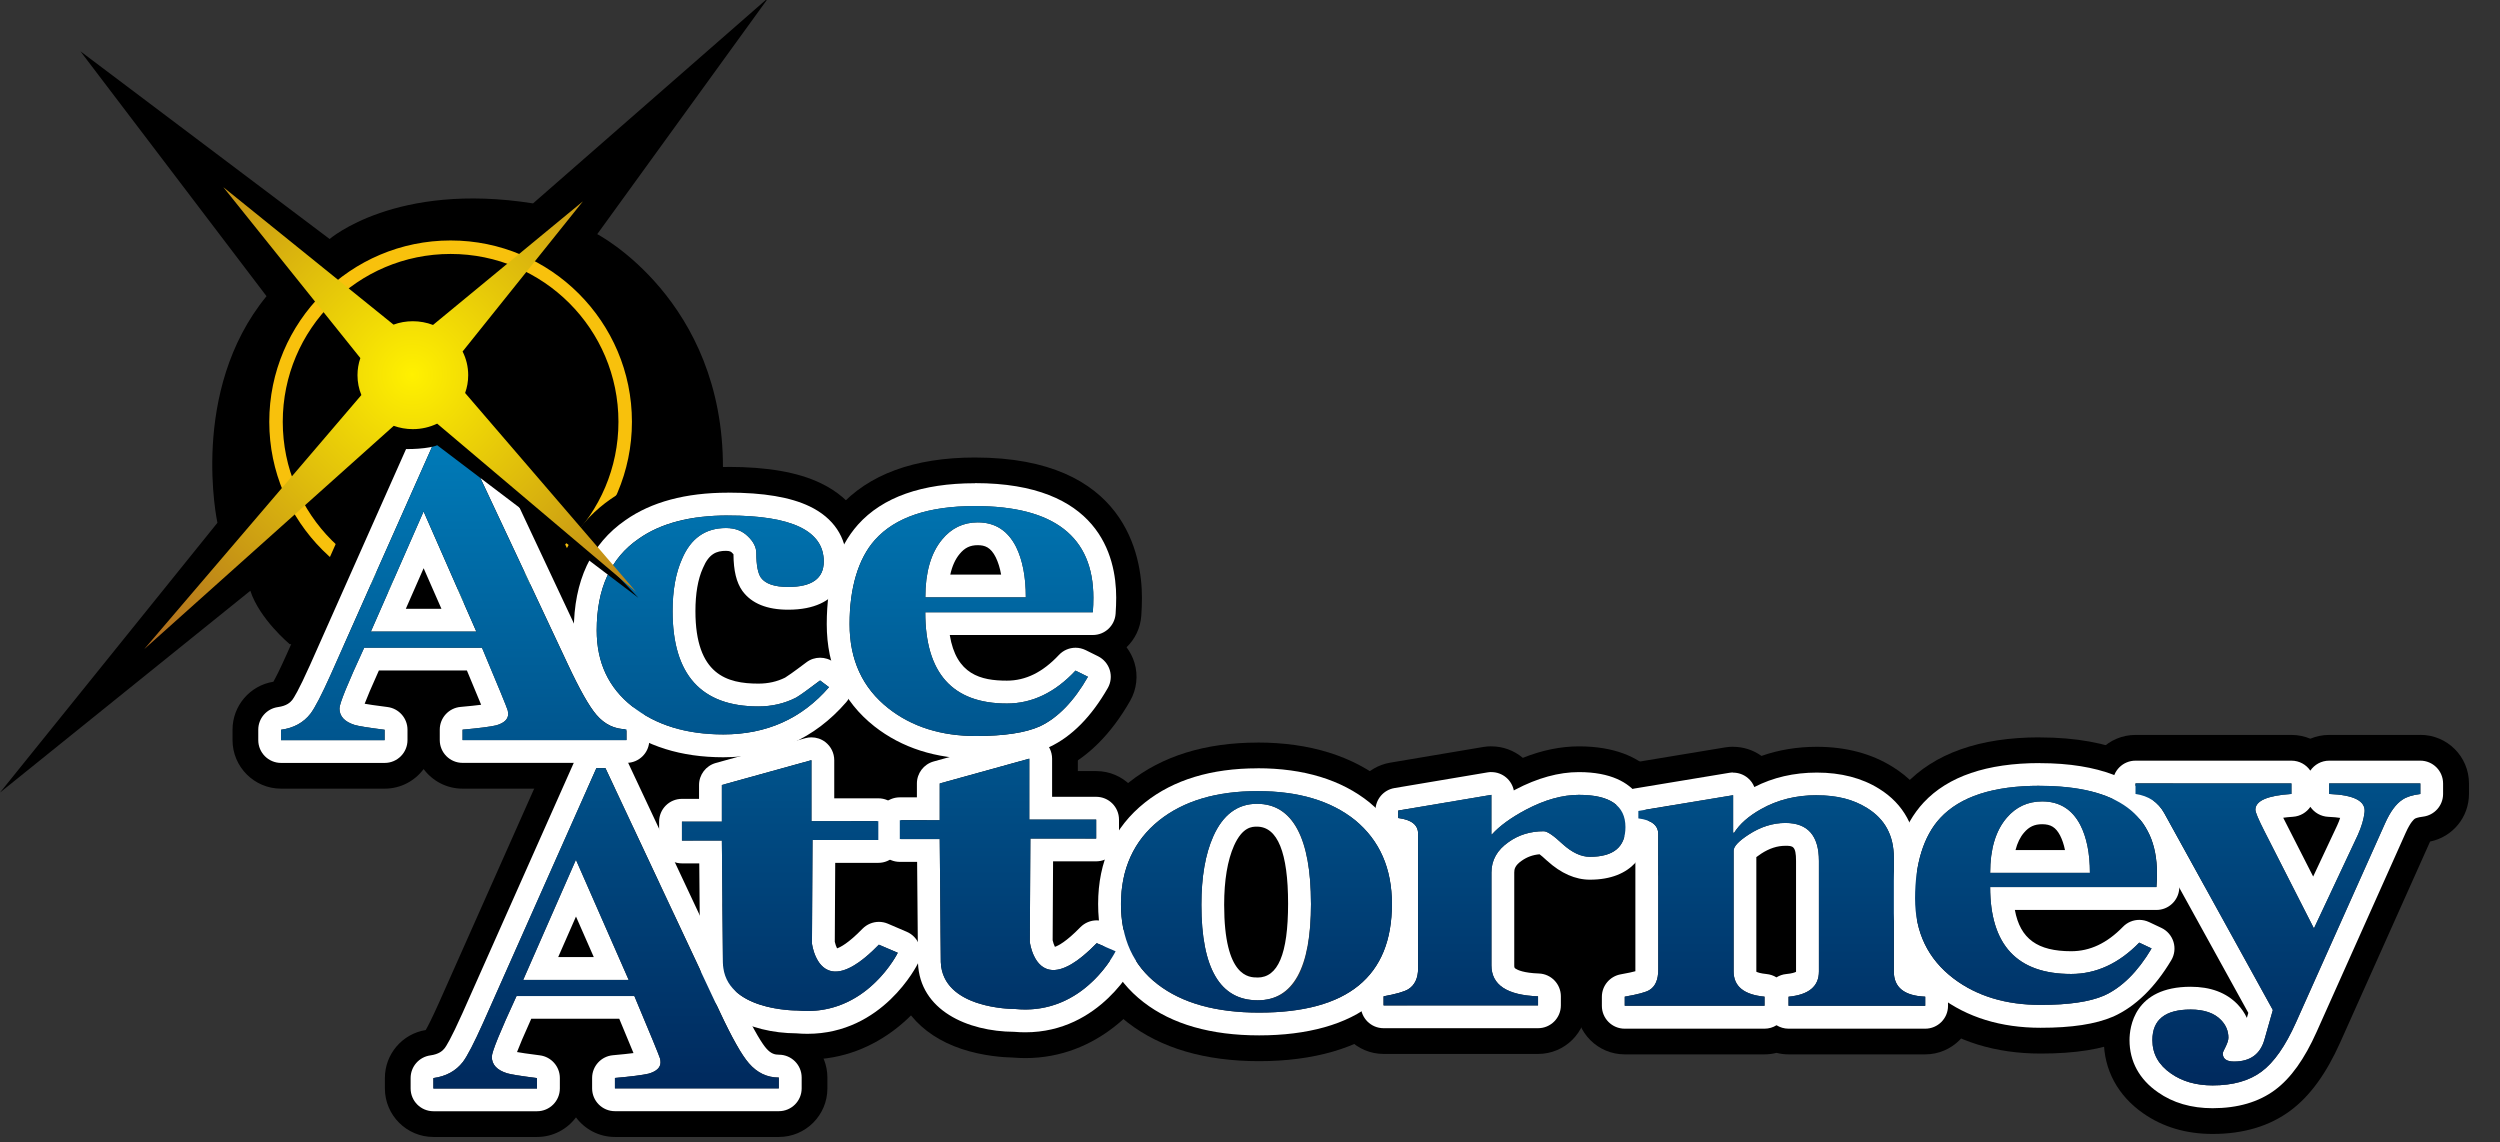 <?xml version="1.0" encoding="UTF-8"?>
<svg xmlns="http://www.w3.org/2000/svg" xmlns:xlink="http://www.w3.org/1999/xlink" viewBox="0 0 463.38 211.75">
  <rect x="0" y="0" width="463.38" height="211.75" fill="#333333" stroke="none"/>
  <defs>
    <style>
      .cls-1 {
        fill: url(#linear-gradient);
      }

      .cls-1, .cls-2, .cls-3, .cls-4, .cls-5, .cls-6 {
        stroke-width: 0px;
      }

      .cls-2 {
        fill: #000;
      }

      .cls-7 {
        clip-path: url(#clippath-2);
      }

      .cls-8 {
        clip-path: url(#clippath-6);
      }

      .cls-3 {
        fill: none;
      }

      .cls-9 {
        clip-path: url(#clippath-7);
      }

      .cls-10 {
        clip-path: url(#clippath-1);
      }

      .cls-11 {
        clip-path: url(#clippath-4);
      }

      .cls-12 {
        clip-path: url(#clippath-9);
      }

      .cls-13 {
        clip-path: url(#clippath);
      }

      .cls-4 {
        fill: url(#radial-gradient);
      }

      .cls-14 {
        clip-path: url(#clippath-3);
      }

      .cls-5 {
        fill: #f8c10c;
      }

      .cls-15 {
        clip-path: url(#clippath-8);
      }

      .cls-6 {
        fill: #fff;
      }

      .cls-16 {
        clip-path: url(#clippath-5);
      }

      .cls-17 {
        clip-path: url(#clippath-10);
      }
    </style>
    <clipPath id="clippath">
      <path class="cls-3" d="M116.12,137.18h-30.38v-1.93c3.05-.27,5.14-.54,6.25-.8,1.47-.43,2.2-1.13,2.2-2.09,0-.21-.03-.46-.09-.72-.18-.59-1.76-4.45-4.76-11.58h-21.84c-3.05,6.6-4.58,10.35-4.58,11.26,0,1.45.94,2.47,2.82,3.06.7.21,2.55.51,5.55.89v1.93h-19.2v-1.93c2.35-.32,4.17-1.32,5.46-2.98.82-1.07,2.08-3.51,3.79-7.32l20.96-47.14h1.67l21.22,45.21c2.23,4.77,4.02,7.94,5.37,9.49,1.53,1.77,3.38,2.65,5.55,2.65v2.01ZM88.3,117.07l-9.78-22.28-9.78,22.28h19.55Z"/>
    </clipPath>
    <linearGradient id="linear-gradient" x1="251.45" y1="73.57" x2="251.45" y2="212.81" gradientUnits="userSpaceOnUse">
      <stop offset="0" stop-color="#0080be"/>
      <stop offset="1" stop-color="#025"/>
    </linearGradient>
    <clipPath id="clippath-1">
      <path class="cls-3" d="M153.65,127.38c-5.04,5.83-11.57,8.75-19.59,8.75-6.85,0-12.48-1.73-16.87-5.19-4.4-3.46-6.59-8.16-6.59-14.09,0-7.74,2.58-13.4,7.76-16.96,4.07-2.89,9.6-4.34,16.58-4.34,11.83,0,17.75,2.84,17.75,8.52,0,3.15-2.2,4.72-6.59,4.72-2.52,0-4.2-.57-5.04-1.7-.58-.83-.87-2.35-.87-4.57,0-1.08-.52-2.12-1.55-3.1-1.03-1.03-2.39-1.55-4.07-1.55-3.82,0-6.53,1.91-8.15,5.73-1.16,2.58-1.75,5.81-1.75,9.68,0,11.77,5.3,17.66,15.9,17.66,2.52,0,4.85-.54,6.98-1.63.71-.41,2.2-1.47,4.46-3.18l1.65,1.24Z"/>
    </clipPath>
    <clipPath id="clippath-2">
      <path class="cls-3" d="M202.56,113.48h-31.06c0,11.28,5.04,16.92,15.13,16.92,4.67,0,8.92-2.03,12.72-6.1l2.3,1.14c-2.6,4.55-5.58,7.62-8.92,9.19-2.67,1.19-6.61,1.79-11.82,1.79-6.48,0-11.89-1.71-16.23-5.12-4.81-3.79-7.21-9-7.21-15.62s1.57-12.09,4.71-15.62c3.74-4.17,9.92-6.26,18.54-6.26,14.63,0,21.94,5.67,21.94,17,0,.87-.03,1.76-.1,2.68ZM190.14,110.72c0-3.79-.6-6.91-1.8-9.35-1.54-3.04-3.91-4.55-7.11-4.55-2.67,0-4.88,1.06-6.61,3.17-2.07,2.49-3.11,6.07-3.11,10.74h18.64Z"/>
    </clipPath>
    <clipPath id="clippath-3">
      <path class="cls-3" d="M144.36,201.74h-30.38v-1.93c3.05-.27,5.14-.54,6.25-.8,1.47-.43,2.2-1.13,2.2-2.09,0-.21-.03-.46-.09-.72-.18-.59-1.76-4.45-4.76-11.58h-21.84c-3.05,6.6-4.58,10.35-4.58,11.26,0,1.45.94,2.47,2.82,3.06.7.21,2.55.51,5.55.89v1.93h-19.2v-1.93c2.35-.32,4.17-1.32,5.46-2.98.82-1.07,2.08-3.51,3.79-7.32l20.96-47.14h1.67l21.22,45.21c2.23,4.77,4.02,7.94,5.37,9.49,1.53,1.77,3.38,2.65,5.55,2.65v2.01ZM116.53,181.63l-9.78-22.28-9.78,22.28h19.55Z"/>
    </clipPath>
    <clipPath id="clippath-4">
      <path class="cls-3" d="M133.8,145.5l16.6-4.6v11.3h12.4v3.5h-12.2l-.1,19.2s1.41,11.52,12.4.2l3.5,1.5s-5.84,11.96-18.6,10.7c0,0-13.47.14-13.8-8.7l-.2-22.8h-7.4v-3.5h7.4v-6.8Z"/>
    </clipPath>
    <clipPath id="clippath-5">
      <path class="cls-3" d="M174.18,145.22l16.6-4.6v11.3h12.4v3.5h-12.2l-.1,19.2s1.41,11.52,12.4.2l3.5,1.5s-5.84,11.96-18.6,10.7c0,0-13.47.14-13.8-8.7l-.2-22.8h-7.4v-3.5h7.4v-6.8Z"/>
    </clipPath>
    <clipPath id="clippath-6">
      <path class="cls-3" d="M258,167.55c0,13.42-8.21,20.13-24.61,20.13-8,0-14.28-1.75-18.81-5.25-4.54-3.5-6.8-8.46-6.8-14.88s2.37-11.75,7.1-15.51c4.54-3.6,10.61-5.41,18.21-5.41s13.64,1.8,18.11,5.41c4.54,3.76,6.8,8.93,6.8,15.51ZM242.99,167.48c0-12.32-3.34-18.49-10.01-18.49-3.6,0-6.3,2.01-8.1,6.03-1.47,3.29-2.2,7.52-2.2,12.69,0,11.8,3.47,17.7,10.41,17.7s9.91-5.98,9.91-17.94Z"/>
    </clipPath>
    <clipPath id="clippath-7">
      <path class="cls-3" d="M301.28,153.3c0,3.67-2.2,5.51-6.6,5.51-1.62,0-3.3-.79-5.05-2.37-1.68-1.58-2.85-2.37-3.49-2.37-2.46,0-4.63.66-6.5,1.99-2.14,1.48-3.2,3.37-3.2,5.66v17.21c0,3.62,2.88,5.53,8.64,5.74v1.68h-28.63v-1.68c2.26-.41,3.78-.84,4.56-1.3,1.23-.76,1.84-2.07,1.84-3.9v-24.94c0-1.63-1.23-2.6-3.69-2.91v-1.38l17.27-2.91v7.34h.1c1.42-1.58,3.53-3.11,6.31-4.59,3.49-1.84,6.76-2.75,9.8-2.75,5.76,0,8.64,1.99,8.64,5.97Z"/>
    </clipPath>
    <clipPath id="clippath-8">
      <path class="cls-3" d="M356.84,186.43h-25.33v-1.68c3.75-.36,5.63-1.91,5.63-4.67v-20.5c0-4.69-2.07-7.04-6.21-7.04-2.33,0-4.59.71-6.79,2.14-1.88,1.22-2.81,2.22-2.81,2.98v22.41c0,2.75,1.91,4.31,5.73,4.67v1.68h-25.91v-1.68c2.39-.41,3.91-.82,4.56-1.22,1.1-.66,1.65-1.91,1.65-3.75v-25.17c0-1.63-1.23-2.6-3.69-2.91v-1.38l17.57-2.91v6.96h.19c1.03-1.63,2.68-3.08,4.95-4.36,3.04-1.73,6.5-2.6,10.38-2.6s6.79.79,9.32,2.37c3.3,2.04,4.95,5.1,4.95,9.18v21.11c0,2.96,1.94,4.51,5.82,4.67v1.68Z"/>
    </clipPath>
    <clipPath id="clippath-9">
      <path class="cls-3" d="M399.7,164.42h-30.82c0,10.74,5,16.11,15.01,16.11,4.64,0,8.85-1.94,12.62-5.81l2.29,1.08c-2.58,4.34-5.53,7.26-8.85,8.75-2.65,1.14-6.56,1.71-11.73,1.71-6.43,0-11.8-1.63-16.1-4.88-4.77-3.62-7.16-8.57-7.16-14.88s1.56-11.52,4.67-14.88c3.71-3.98,9.84-5.97,18.39-5.97,14.51,0,21.77,5.4,21.77,16.19,0,.83-.03,1.68-.1,2.56ZM387.37,161.79c0-3.62-.6-6.59-1.79-8.91-1.52-2.89-3.88-4.34-7.06-4.34-2.65,0-4.84,1.01-6.56,3.02-2.05,2.38-3.08,5.79-3.08,10.23h18.49Z"/>
    </clipPath>
    <clipPath id="clippath-10">
      <path class="cls-3" d="M448.62,147.17c-1.46.18-2.58.53-3.34,1.06-1.18.77-2.26,2.24-3.23,4.42l-16.49,36.86c-1.95,4.36-4.07,7.4-6.37,9.11-2.29,1.71-5.32,2.56-9.08,2.56-3.06,0-5.63-.74-7.72-2.21-2.3-1.59-3.44-3.65-3.44-6.19,0-3.77,2.36-5.66,7.1-5.66,2.5,0,4.38.65,5.63,1.95.9.94,1.36,2.03,1.36,3.27,0,.41-.17.97-.52,1.68-.35.65-.52,1.06-.52,1.24,0,1,.69,1.5,2.09,1.5,2.99,0,4.87-1.36,5.63-4.07l1.56-5.48-20.14-36.51c-1.11-2-2.89-3.18-5.32-3.54v-1.95h28.9v1.95c-4.45.29-6.68,1.27-6.68,2.92,0,.47.56,1.8,1.67,3.98l9.18,18.03,8.14-17.33c.69-1.53,1.11-2.95,1.25-4.24.21-2.06-1.98-3.18-6.57-3.36v-1.95h16.9v1.95Z"/>
    </clipPath>
    <radialGradient id="radial-gradient" cx="76.41" cy="69.44" fx="76.41" fy="69.44" r="71.66" gradientUnits="userSpaceOnUse">
      <stop offset="0" stop-color="#fff100"/>
      <stop offset="1" stop-color="#ab671f"/>
    </radialGradient>
  </defs>
  <g id="Layer_2" data-name="Layer 2">
    <path class="cls-2" d="M144.7,113.26c-1.48,0-2.62.53-3.42,1.35-.41-.1-.85-.16-1.32-.16-.03,0-.06,0-.09,0-.5-1.94-2.05-3.56-4.65-3.56-6.43,0-6.45,10,0,10,.03,0,.06,0,.09,0,.5,1.94,2.05,3.56,4.65,3.56,1.48,0,2.62-.53,3.42-1.35.41.1.85.16,1.32.16,6.43,0,6.45-10,0-10Z"/>
    <path class="cls-2" d="M161.59,136.37c-6.43,0-6.45,10,0,10s6.45-10,0-10Z"/>
    <path class="cls-2" d="M163.07,160.67c-6.43,0-6.45,10,0,10s6.45-10,0-10Z"/>
    <path class="cls-2" d="M106.72,189.22c-6.43,0-6.45,10,0,10s6.45-10,0-10Z"/>
    <path class="cls-2" d="M228.54,161.16v12.44c0,6.43,10,6.45,10,0v-12.44c0-6.43-10-6.45-10,0Z"/>
    <path class="cls-2" d="M293.36,167.41c-.53-1.11-1.54-2-3.14-2.36-1.56-.35-3.21-.6-4.81-.6-1.16-.27-2.25-.09-3.22.41-1.66.46-3.18,1.34-4.4,2.86-2.12,2.64-1.39,6.4,1.07,7.89.19.92.49,1.82.96,2.69,1.66,3.05,4.84,4.51,8.19,4.69,2.74.15,6.51.08,8.84-1.44,1.43-.94,2.46-2.49,2.95-4.13.19-.64.26-1.35.33-2.01.05-.37.08-.74.09-1.12-.05-.49,0-.56.13-.23,3.11-4.65-2.97-9.03-6.97-6.65Z"/>
    <path class="cls-2" d="M77.63,123.04c-6.43,0-6.45,10,0,10s6.45-10,0-10Z"/>
    <path class="cls-2" d="M122.63,138.48c-6.43,0-6.45,10,0,10s6.45-10,0-10Z"/>
  </g>
  <g id="svg1">
    <path class="cls-2" d="M49.4,54.9c-14.41,17.6-9.1,42-9.1,42L0,146.9l46.4-37.4c1.7,5.24,7.3,9.9,7.3,9.9l62.26,1.45,18.04-34.05c.11-31.24-23.3-43.4-23.3-43.4L142.48-.48l-43.68,38.18c-25.46-4.04-37.7,6.6-37.7,6.6L14.9,9.5l34.5,45.4Z"/>
    <path class="cls-5" d="M83.52,47.07c17.18,0,31.11,13.93,31.11,31.11s-13.93,31.11-31.11,31.11-31.11-13.93-31.11-31.11,13.93-31.11,31.11-31.11M83.52,44.57c-18.53,0-33.61,15.08-33.61,33.61s15.08,33.61,33.61,33.61,33.61-15.08,33.61-33.61-15.08-33.61-33.61-33.61h0Z"/>
    <g id="AceAText">
      <g>
        <path class="cls-2" d="M83.98,77.81l21.22,45.21c2.23,4.77,4.02,7.94,5.37,9.49,1.53,1.77,3.38,2.65,5.55,2.65v2.01h-30.38v-1.93c3.05-.27,5.14-.54,6.25-.8,1.47-.43,2.2-1.13,2.2-2.09,0-.21-.03-.46-.09-.72-.18-.59-1.76-4.45-4.76-11.58h-21.84c-3.05,6.6-4.58,10.35-4.58,11.26,0,1.45.94,2.47,2.82,3.06.7.21,2.55.51,5.55.89v1.93h-19.2v-1.93c2.35-.32,4.17-1.32,5.46-2.98.82-1.07,2.08-3.51,3.79-7.32l20.96-47.14h1.67M68.74,117.07h19.55l-9.78-22.28-9.78,22.28M83.98,68.81h-1.67c-3.56,0-6.78,2.09-8.22,5.34l-20.96,47.14c-1.31,2.93-2.07,4.39-2.46,5.07-4.35.7-7.57,4.46-7.57,8.89v1.93c0,4.97,4.03,9,9,9h19.2c2.96,0,5.58-1.43,7.22-3.63,1.64,2.2,4.26,3.63,7.22,3.63h30.38c4.97,0,9-4.03,9-9v-2.01c0-4.65-3.52-8.47-8.05-8.95-.51-.73-1.67-2.63-3.72-7.01l-21.23-45.22c-1.48-3.16-4.66-5.18-8.15-5.18h0ZM77.82,129.05h1.4c-.25.26-.48.54-.7.83-.22-.29-.45-.57-.7-.83h0Z"/>
        <path class="cls-2" d="M134.93,95.55c11.83,0,17.75,2.84,17.75,8.52,0,3.15-2.2,4.72-6.59,4.72-2.52,0-4.2-.57-5.04-1.7-.58-.83-.87-2.35-.87-4.57,0-1.08-.52-2.12-1.55-3.1-1.03-1.03-2.39-1.55-4.07-1.55-3.82,0-6.53,1.91-8.15,5.73-1.16,2.58-1.75,5.81-1.75,9.68,0,11.77,5.3,17.66,15.9,17.66,2.52,0,4.85-.54,6.98-1.63.71-.41,2.2-1.47,4.46-3.18l1.65,1.24c-5.04,5.83-11.57,8.75-19.59,8.75-6.85,0-12.48-1.73-16.87-5.19-4.4-3.46-6.59-8.16-6.59-14.09,0-7.74,2.58-13.4,7.76-16.96,4.07-2.89,9.6-4.34,16.58-4.34M134.93,86.55c-8.83,0-16.14,2.01-21.74,5.96-5.3,3.67-11.6,10.87-11.6,24.34,0,8.69,3.47,16.01,10.03,21.17,6,4.72,13.55,7.11,22.44,7.11,10.56,0,19.69-4.1,26.4-11.87,1.63-1.89,2.41-4.37,2.14-6.84-.27-2.48-1.55-4.74-3.54-6.24l-1.65-1.24c-1.6-1.2-3.5-1.81-5.41-1.81-.23,0-.45,0-.68.03,7.11-1.85,10.35-7.49,10.35-13.1,0-6.31-3.48-11.59-9.54-14.5-4.23-2.03-9.86-3.02-17.2-3.02h0ZM140.56,121.94c-4.28,0-6.9-.42-6.9-8.66,0-.36,0-.7.02-1.03,0,0,0,.01.01.02.04.06.08.11.12.16,1.81,2.44,5.4,5.36,12.28,5.36,1.1,0,2.14-.07,3.12-.21-.92.3-1.81.76-2.62,1.37-2.09,1.58-3.04,2.23-3.4,2.48-.79.35-1.63.52-2.63.52h0Z"/>
        <path class="cls-2" d="M180.72,93.8c14.63,0,21.94,5.67,21.94,17,0,.87-.03,1.76-.1,2.68h-31.06c0,11.28,5.04,16.92,15.13,16.92,4.67,0,8.92-2.03,12.72-6.1l2.3,1.14c-2.6,4.55-5.58,7.62-8.92,9.19-2.67,1.19-6.61,1.79-11.82,1.79-6.48,0-11.89-1.71-16.23-5.12-4.81-3.79-7.21-9-7.21-15.62s1.57-12.09,4.71-15.62c3.74-4.17,9.92-6.26,18.54-6.26M171.5,110.72h18.64c0-3.79-.6-6.91-1.8-9.35-1.54-3.04-3.91-4.55-7.11-4.55-2.67,0-4.88,1.06-6.61,3.17-2.07,2.49-3.11,6.07-3.11,10.74M180.72,84.8c-11.24,0-19.74,3.11-25.24,9.26-4.65,5.22-7.01,12.49-7.01,21.62s3.68,17.19,10.64,22.68c5.96,4.69,13.29,7.06,21.81,7.06,6.55,0,11.61-.84,15.49-2.57.06-.03.11-.05.17-.08,5.03-2.37,9.37-6.7,12.89-12.86,1.23-2.15,1.52-4.72.8-7.09-.32-1.04-.82-2-1.46-2.85,1.55-1.49,2.57-3.54,2.73-5.84.08-1.14.12-2.26.12-3.33,0-7.82-3.01-26-30.94-26h0Z"/>
        <path class="cls-2" d="M112.22,142.37l21.22,45.21c2.23,4.77,4.02,7.94,5.37,9.49,1.53,1.77,3.38,2.65,5.55,2.65v2.01h-30.38v-1.93c3.05-.27,5.14-.54,6.25-.8,1.47-.43,2.2-1.13,2.2-2.09,0-.21-.03-.46-.09-.72-.18-.59-1.76-4.45-4.76-11.58h-21.84c-3.05,6.6-4.58,10.35-4.58,11.26,0,1.45.94,2.47,2.82,3.06.7.21,2.55.51,5.55.89v1.93h-19.2v-1.93c2.35-.32,4.17-1.32,5.46-2.98.82-1.07,2.08-3.51,3.79-7.32l20.96-47.14h1.67M96.98,181.63h19.55l-9.78-22.28-9.78,22.28M112.22,133.37h-1.67c-3.56,0-6.78,2.09-8.22,5.34l-20.96,47.14c-1.31,2.93-2.07,4.39-2.46,5.07-4.35.7-7.57,4.46-7.57,8.89v1.93c0,4.97,4.03,9,9,9h19.2c2.96,0,5.58-1.43,7.22-3.63,1.64,2.2,4.26,3.63,7.22,3.63h30.38c4.97,0,9-4.03,9-9v-2.01c0-4.65-3.52-8.47-8.05-8.95-.51-.73-1.67-2.63-3.72-7.01l-21.23-45.22c-1.48-3.16-4.66-5.18-8.15-5.18h0ZM106.06,193.6h1.4c-.25.26-.48.54-.7.83-.22-.29-.45-.57-.7-.83h0Z"/>
        <path class="cls-2" d="M150.4,140.9v11.3h12.4v3.5h-12.2l-.1,19.2s.63,5.18,4.37,5.18c1.83,0,4.41-1.25,8.03-4.98l3.5,1.5s-5.28,10.79-16.74,10.79c-.6,0-1.22-.03-1.86-.09,0,0-.01,0-.04,0-.8,0-13.44-.14-13.76-8.7l-.2-22.8h-7.4v-3.5h7.4v-6.8l16.6-4.6M150.4,131.9c-.8,0-1.61.11-2.4.33l-16.6,4.6c-3.2.89-5.6,3.44-6.35,6.57-4.33.65-7.65,4.39-7.65,8.9v3.5c0,4.45,3.23,8.15,7.48,8.87l.12,14.01c0,.09,0,.17,0,.26.28,7.38,4.96,13.12,12.84,15.76,4.04,1.35,7.93,1.57,9.51,1.6.77.06,1.54.1,2.3.1,13.49,0,21.95-9.96,24.83-15.84,1.08-2.21,1.21-4.78.35-7.09-.86-2.31-2.63-4.17-4.89-5.14l-3.5-1.5c-1.14-.49-2.35-.73-3.54-.73-1.15,0-2.29.22-3.36.65v-2.05h3.26c4.97,0,9-4.03,9-9v-3.5c0-4.97-4.03-9-9-9h-3.4v-2.3c0-2.81-1.31-5.46-3.55-7.16-1.58-1.2-3.5-1.84-5.45-1.84h0Z"/>
        <path class="cls-2" d="M190.78,140.62v11.3h12.4v3.5h-12.2l-.1,19.2s.63,5.18,4.37,5.18c1.83,0,4.41-1.25,8.03-4.98l3.5,1.5s-5.28,10.79-16.74,10.79c-.6,0-1.22-.03-1.86-.09,0,0-.01,0-.04,0-.8,0-13.44-.14-13.76-8.7l-.2-22.8h-7.4v-3.5h7.4v-6.8l16.6-4.6M190.78,131.62c-.8,0-1.61.11-2.4.33l-16.6,4.6c-3.2.89-5.6,3.44-6.35,6.57-4.33.65-7.65,4.39-7.65,8.9v3.5c0,4.45,3.23,8.15,7.48,8.87l.12,14.01c0,.09,0,.17,0,.26.28,7.38,4.96,13.12,12.84,15.76,4.04,1.35,7.93,1.57,9.51,1.6.77.06,1.54.1,2.3.1,13.49,0,21.95-9.96,24.83-15.84,1.08-2.21,1.21-4.78.35-7.09-.86-2.31-2.63-4.17-4.89-5.14l-3.5-1.5c-1.14-.49-2.35-.73-3.54-.73-1.15,0-2.29.22-3.36.65v-2.05h3.26c4.97,0,9-4.03,9-9v-3.5c0-4.97-4.03-9-9-9h-3.4v-2.3c0-2.81-1.31-5.46-3.55-7.16-1.58-1.2-3.5-1.84-5.45-1.84h0Z"/>
        <path class="cls-2" d="M233.08,146.64c7.6,0,13.64,1.8,18.11,5.41,4.54,3.76,6.8,8.93,6.8,15.51,0,13.42-8.21,20.13-24.61,20.13-8,0-14.28-1.75-18.81-5.25-4.54-3.5-6.8-8.46-6.8-14.88s2.37-11.75,7.1-15.51c4.54-3.6,10.61-5.41,18.21-5.41M233.08,185.41c6.6,0,9.91-5.98,9.91-17.94s-3.34-18.49-10.01-18.49c-3.6,0-6.3,2.01-8.1,6.03-1.47,3.29-2.2,7.52-2.2,12.69,0,11.8,3.47,17.7,10.41,17.7M233.08,137.64c-9.65,0-17.66,2.48-23.81,7.36-6.87,5.45-10.51,13.26-10.51,22.56s3.56,16.81,10.31,22.01c6.12,4.72,14.3,7.12,24.31,7.12s18.43-2.38,24.16-7.07c4.31-3.53,9.46-10.22,9.46-22.07,0-9.22-3.48-16.98-10.06-22.44-.03-.03-.06-.05-.09-.08-6.09-4.91-14.08-7.4-23.76-7.4h0ZM232.87,176.08c-.44-.96-1.19-3.34-1.19-8.37,0-4.58.7-7.29,1.32-8.79.45,1.35.99,3.93.99,8.56,0,5.05-.68,7.53-1.12,8.61h0Z"/>
        <path class="cls-2" d="M292.64,147.33c5.76,0,8.64,1.99,8.64,5.97,0,3.67-2.2,5.51-6.6,5.51-1.62,0-3.3-.79-5.05-2.37-1.68-1.58-2.85-2.37-3.49-2.37-2.46,0-4.63.66-6.5,1.99-2.14,1.48-3.2,3.37-3.2,5.66v17.21c0,3.62,2.88,5.53,8.64,5.74v1.68h-28.63v-1.68c2.26-.41,3.78-.84,4.56-1.3,1.23-.76,1.84-2.07,1.84-3.9v-24.94c0-1.63-1.23-2.6-3.69-2.91v-1.38l17.27-2.91v7.34h.1c1.42-1.58,3.53-3.11,6.31-4.59,3.49-1.84,6.76-2.75,9.8-2.75M276.44,138.33c-.5,0-1,.04-1.49.12l-17.27,2.91c-4.33.73-7.51,4.48-7.51,8.88v1.38c0,2.96,1.44,5.62,3.69,7.27v17.16c-3.76,1.13-6.4,4.61-6.4,8.62v1.68c0,4.97,4.03,9,9,9h28.63c4.97,0,9-4.03,9-9v-1.68c0-4.83-3.81-8.8-8.64-8.99v-11.06c2.92,2.12,6.02,3.2,9.25,3.2,10.78,0,15.6-7.29,15.6-14.51s-4.62-14.97-17.64-14.97c-3.37,0-6.85.71-10.4,2.13-1.64-1.38-3.7-2.13-5.81-2.13h0Z"/>
        <path class="cls-2" d="M336.75,147.41c3.69,0,6.79.79,9.32,2.37,3.3,2.04,4.95,5.1,4.95,9.18v21.11c0,2.96,1.94,4.51,5.82,4.67v1.68h-25.33v-1.68c3.75-.36,5.63-1.91,5.63-4.67v-20.5c0-4.69-2.07-7.04-6.21-7.04-2.33,0-4.59.71-6.79,2.14-1.88,1.22-2.81,2.22-2.81,2.98v22.41c0,2.75,1.91,4.31,5.73,4.67v1.68h-25.91v-1.68c2.39-.41,3.91-.82,4.56-1.22,1.1-.66,1.65-1.91,1.65-3.75v-25.17c0-1.63-1.23-2.6-3.69-2.91v-1.38l17.57-2.91v6.96h.19c1.03-1.63,2.68-3.08,4.95-4.36,3.04-1.73,6.5-2.6,10.38-2.6M321.23,138.41c-.49,0-.98.04-1.47.12l-17.57,2.91c-4.34.72-7.53,4.48-7.53,8.88v1.38c0,2.96,1.44,5.62,3.69,7.27v17.22c-3.66,1.19-6.21,4.62-6.21,8.56v1.68c0,4.97,4.03,9,9,9h25.91c.77,0,1.52-.1,2.23-.28.71.18,1.46.28,2.23.28h25.33c4.97,0,9-4.03,9-9v-1.68c0-3.84-2.41-7.14-5.82-8.42v-17.36c0-7.18-3.27-13.16-9.21-16.83-3.92-2.46-8.67-3.72-14.05-3.72-3.64,0-7.08.57-10.27,1.69-1.54-1.11-3.38-1.69-5.26-1.69h0Z"/>
        <path class="cls-2" d="M378.03,145.67c14.51,0,21.77,5.4,21.77,16.19,0,.83-.03,1.68-.1,2.56h-30.82c0,10.74,5,16.11,15.01,16.11,4.64,0,8.85-1.94,12.62-5.81l2.29,1.08c-2.58,4.34-5.53,7.26-8.85,8.75-2.65,1.14-6.56,1.71-11.73,1.71-6.43,0-11.8-1.63-16.1-4.88-4.77-3.62-7.16-8.57-7.16-14.88s1.56-11.52,4.67-14.88c3.71-3.98,9.84-5.97,18.39-5.97M368.88,161.79h18.49c0-3.62-.6-6.59-1.79-8.91-1.52-2.89-3.88-4.34-7.06-4.34-2.65,0-4.84,1.01-6.56,3.02-2.05,2.38-3.08,5.79-3.08,10.23M378.03,136.67c-11.1,0-19.5,2.97-24.97,8.83-4.71,5.08-7.09,12.14-7.09,21.02s3.71,16.73,10.72,22.05c5.89,4.45,13.14,6.71,21.54,6.71,6.46,0,11.45-.8,15.27-2.43.05-.02.11-.05.16-.07,5.01-2.26,9.34-6.42,12.87-12.35,1.3-2.18,1.62-4.8.88-7.23-.28-.91-.69-1.76-1.23-2.53,1.41-1.46,2.33-3.4,2.49-5.57.08-1.11.12-2.19.12-3.23,0-7.57-3-25.19-30.77-25.19h0Z"/>
        <path class="cls-2" d="M448.62,145.22v1.95c-1.46.18-2.58.53-3.34,1.06-1.18.77-2.26,2.24-3.23,4.42l-16.49,36.86c-1.95,4.36-4.07,7.4-6.37,9.11-2.29,1.71-5.32,2.56-9.08,2.56-3.06,0-5.63-.74-7.72-2.21-2.3-1.59-3.44-3.65-3.44-6.19,0-3.77,2.36-5.66,7.1-5.66,2.5,0,4.38.65,5.63,1.95.9.94,1.36,2.03,1.36,3.27,0,.41-.17.97-.52,1.68-.35.65-.52,1.06-.52,1.24,0,1,.69,1.5,2.09,1.5,2.99,0,4.87-1.36,5.63-4.07l1.56-5.48-20.14-36.51c-1.11-2-2.89-3.18-5.32-3.54v-1.95h28.9v1.95c-4.45.29-6.68,1.27-6.68,2.92,0,.47.56,1.8,1.67,3.98l9.18,18.03,8.14-17.33c.69-1.53,1.11-2.95,1.25-4.24.21-2.06-1.98-3.18-6.57-3.36v-1.95h16.9M448.62,136.22h-16.9c-1.24,0-2.42.25-3.5.7-1.07-.45-2.26-.7-3.5-.7h-28.9c-4.97,0-9,4.03-9,9v1.95c0,4.2,2.9,7.81,6.92,8.76l12.25,22.2c-11.08.03-16.04,7.37-16.04,14.66,0,5.48,2.59,10.29,7.29,13.56,3.62,2.54,7.95,3.83,12.88,3.83,5.72,0,10.58-1.46,14.45-4.35,3.58-2.67,6.6-6.81,9.21-12.65l16.49-36.86c.06-.12.11-.24.16-.34,4.16-.84,7.2-4.51,7.2-8.82v-1.95c0-4.97-4.03-9-9-9h0Z"/>
      </g>
      <g>
        <path class="cls-6" d="M83.98,77.81l21.22,45.21c2.23,4.77,4.02,7.94,5.37,9.49,1.53,1.77,3.38,2.65,5.55,2.65v2.01h-30.38v-1.93c3.05-.27,5.14-.54,6.25-.8,1.47-.43,2.2-1.13,2.2-2.09,0-.21-.03-.46-.09-.72-.18-.59-1.76-4.45-4.76-11.58h-21.84c-3.05,6.6-4.58,10.35-4.58,11.26,0,1.45.94,2.47,2.82,3.06.7.21,2.55.51,5.55.89v1.93h-19.2v-1.93c2.35-.32,4.17-1.32,5.46-2.98.82-1.07,2.08-3.51,3.79-7.32l20.96-47.14h1.67M68.74,117.07h19.55l-9.78-22.28-9.78,22.28M83.98,73.58h-1.67c-1.67,0-3.19.98-3.87,2.51l-20.96,47.14c-2.18,4.87-3.06,6.18-3.28,6.47-.39.5-1.07,1.14-2.68,1.36-2.09.29-3.65,2.08-3.65,4.19v1.93c0,2.34,1.89,4.23,4.23,4.23h19.2c2.34,0,4.23-1.89,4.23-4.23v-1.93c0-2.13-1.59-3.93-3.7-4.2-2.36-.3-3.6-.49-4.24-.61.41-1.08,1.19-2.96,2.64-6.17h16.31c1.29,3.08,2.11,5.07,2.64,6.36-.87.11-2.09.25-3.81.4-2.18.19-3.86,2.02-3.86,4.21v1.93c0,2.34,1.89,4.23,4.23,4.23h30.38c2.34,0,4.23-1.89,4.23-4.23v-2.01c0-2.34-1.89-4.23-4.23-4.23-.69,0-1.45-.14-2.35-1.19-.62-.72-2.05-2.76-4.74-8.52l-21.23-45.22c-.7-1.48-2.19-2.43-3.83-2.43h0ZM75.22,112.84l3.3-7.52,3.3,7.52h-6.6Z"/>
        <path class="cls-6" d="M134.93,95.55c11.83,0,17.75,2.84,17.75,8.52,0,3.15-2.2,4.72-6.59,4.72-2.52,0-4.2-.57-5.04-1.7-.58-.83-.87-2.35-.87-4.57,0-1.08-.52-2.12-1.55-3.1-1.03-1.03-2.39-1.55-4.07-1.55-3.82,0-6.53,1.91-8.15,5.73-1.16,2.58-1.75,5.81-1.75,9.68,0,11.77,5.3,17.66,15.9,17.66,2.52,0,4.85-.54,6.98-1.63.71-.41,2.2-1.47,4.46-3.18l1.65,1.24c-5.04,5.83-11.57,8.75-19.59,8.75-6.85,0-12.48-1.73-16.87-5.19-4.4-3.46-6.59-8.16-6.59-14.09,0-7.74,2.58-13.4,7.76-16.96,4.07-2.89,9.6-4.34,16.58-4.34M134.93,91.32c-7.83,0-14.22,1.72-19.01,5.1-6.35,4.38-9.56,11.26-9.56,20.43,0,7.28,2.76,13.14,8.21,17.42,5.14,4.04,11.7,6.09,19.49,6.09,9.26,0,16.93-3.44,22.79-10.21.77-.89,1.13-2.05,1.01-3.22-.12-1.17-.73-2.23-1.66-2.93l-1.65-1.24c-.75-.57-1.65-.85-2.54-.85-.9,0-1.79.28-2.54.85-2.61,1.97-3.6,2.63-3.95,2.84-1.51.75-3.13,1.11-4.95,1.11-5.77,0-11.67-1.6-11.67-13.43,0-3.25.46-5.92,1.37-7.94.01-.03.03-.06.04-.09,1.1-2.61,2.5-3.15,4.25-3.15.77,0,.98.21,1.08.31.02.02.05.05.07.07.12.11.19.2.24.25.02,3.07.55,5.23,1.64,6.78.02.03.04.05.06.08,1.68,2.27,4.52,3.42,8.44,3.42,10.04,0,10.82-6.85,10.82-8.95,0-4.46-2.43-8.09-6.84-10.2-3.57-1.71-8.52-2.55-15.14-2.55h0Z"/>
        <path class="cls-6" d="M180.72,93.8c14.63,0,21.94,5.67,21.94,17,0,.87-.03,1.76-.1,2.68h-31.06c0,11.28,5.04,16.92,15.13,16.92,4.67,0,8.92-2.03,12.72-6.1l2.3,1.14c-2.6,4.55-5.58,7.62-8.92,9.19-2.67,1.19-6.61,1.79-11.82,1.79-6.48,0-11.89-1.71-16.23-5.12-4.81-3.79-7.21-9-7.21-15.62s1.57-12.09,4.71-15.62c3.74-4.17,9.92-6.26,18.54-6.26M171.5,110.72h18.64c0-3.79-.6-6.91-1.8-9.35-1.54-3.04-3.91-4.55-7.11-4.55-2.67,0-4.88,1.06-6.61,3.17-2.07,2.49-3.11,6.07-3.11,10.74M180.72,89.57c-9.83,0-17.13,2.58-21.69,7.67-3.84,4.31-5.79,10.51-5.79,18.44s2.97,14.32,8.82,18.94c5.09,4,11.43,6.03,18.85,6.03,5.86,0,10.29-.71,13.55-2.16.03-.01.05-.02.08-.04,4.13-1.94,7.75-5.62,10.79-10.92.58-1.01.71-2.22.37-3.33s-1.13-2.04-2.17-2.56l-2.3-1.14c-.6-.29-1.24-.44-1.87-.44-1.14,0-2.27.46-3.09,1.34-3,3.2-6.15,4.76-9.64,4.76-4.85,0-9.39-1.13-10.59-8.46h26.52c2.22,0,4.06-1.71,4.22-3.93.07-1.03.11-2.03.11-2.99,0-7.93-3.4-21.23-26.17-21.23h0ZM176.14,106.49c.35-1.58.93-2.85,1.72-3.8.95-1.16,1.95-1.64,3.36-1.64,1.33,0,2.4.38,3.34,2.24.44.9.78,1.97,1,3.21h-9.42Z"/>
        <path class="cls-6" d="M112.22,142.37l21.22,45.21c2.23,4.77,4.02,7.94,5.37,9.49,1.53,1.77,3.38,2.65,5.55,2.65v2.01h-30.38v-1.93c3.05-.27,5.14-.54,6.25-.8,1.47-.43,2.2-1.13,2.2-2.09,0-.21-.03-.46-.09-.72-.18-.59-1.76-4.45-4.76-11.58h-21.84c-3.05,6.6-4.58,10.35-4.58,11.26,0,1.45.94,2.47,2.82,3.06.7.21,2.55.51,5.55.89v1.93h-19.2v-1.93c2.35-.32,4.17-1.32,5.46-2.98.82-1.07,2.08-3.51,3.79-7.32l20.96-47.14h1.67M96.98,181.63h19.55l-9.78-22.28-9.78,22.28M112.22,138.14h-1.67c-1.67,0-3.19.98-3.87,2.51l-20.96,47.14c-2.18,4.87-3.06,6.18-3.28,6.47-.39.5-1.07,1.14-2.68,1.36-2.09.29-3.65,2.08-3.65,4.19v1.93c0,2.34,1.89,4.23,4.23,4.23h19.2c2.34,0,4.23-1.89,4.23-4.23v-1.93c0-2.13-1.59-3.93-3.7-4.2-2.36-.3-3.6-.49-4.24-.61.41-1.08,1.19-2.96,2.64-6.17h16.31c1.29,3.08,2.11,5.07,2.64,6.36-.87.11-2.09.25-3.81.4-2.18.19-3.86,2.02-3.86,4.21v1.93c0,2.34,1.89,4.23,4.23,4.23h30.38c2.34,0,4.23-1.89,4.23-4.23v-2.01c0-2.34-1.89-4.23-4.23-4.23-.69,0-1.45-.14-2.35-1.19-.62-.72-2.05-2.76-4.74-8.52l-21.23-45.22c-.7-1.48-2.19-2.43-3.83-2.43h0ZM103.46,177.4l3.3-7.52,3.3,7.52h-6.6Z"/>
        <path class="cls-6" d="M150.4,140.9v11.3h12.4v3.5h-12.2l-.1,19.2s.63,5.18,4.37,5.18c1.83,0,4.41-1.25,8.03-4.98l3.5,1.5s-5.28,10.79-16.74,10.79c-.6,0-1.22-.03-1.86-.09,0,0-.01,0-.04,0-.8,0-13.44-.14-13.76-8.7l-.2-22.8h-7.4v-3.5h7.4v-6.8l16.6-4.6M150.4,136.67c-.38,0-.76.05-1.13.15l-16.6,4.6c-1.83.51-3.1,2.18-3.1,4.08v2.57h-3.17c-2.34,0-4.23,1.89-4.23,4.23v3.5c0,2.34,1.89,4.23,4.23,4.23h3.21l.16,18.61s0,.08,0,.12c.33,8.77,9.16,12.72,17.83,12.77.69.06,1.38.09,2.06.09,13.95,0,20.28-12.63,20.54-13.16.51-1.04.57-2.24.17-3.33-.4-1.09-1.23-1.96-2.3-2.42l-3.5-1.5c-.54-.23-1.1-.34-1.67-.34-1.12,0-2.22.45-3.04,1.28-2.62,2.7-4.12,3.43-4.71,3.63-.16-.31-.33-.79-.42-1.22l.08-14.63h7.99c2.34,0,4.23-1.89,4.23-4.23v-3.5c0-2.34-1.89-4.23-4.23-4.23h-8.17v-7.07c0-1.32-.62-2.57-1.67-3.37-.74-.57-1.65-.86-2.56-.86h0Z"/>
        <path class="cls-6" d="M190.78,140.62v11.3h12.4v3.5h-12.2l-.1,19.2s.63,5.18,4.37,5.18c1.83,0,4.41-1.25,8.03-4.98l3.5,1.5s-5.28,10.79-16.74,10.79c-.6,0-1.22-.03-1.86-.09,0,0-.01,0-.04,0-.8,0-13.44-.14-13.76-8.7l-.2-22.8h-7.4v-3.5h7.4v-6.8l16.6-4.6M190.78,136.39c-.38,0-.76.05-1.13.15l-16.6,4.6c-1.83.51-3.1,2.18-3.1,4.08v2.57h-3.17c-2.34,0-4.23,1.89-4.23,4.23v3.5c0,2.34,1.89,4.23,4.23,4.23h3.21l.16,18.61s0,.08,0,.12c.33,8.77,9.16,12.72,17.83,12.77.69.06,1.38.09,2.06.09,13.95,0,20.28-12.63,20.54-13.16.51-1.04.57-2.24.17-3.33-.4-1.09-1.23-1.96-2.3-2.42l-3.5-1.5c-.54-.23-1.1-.34-1.67-.34-1.12,0-2.22.45-3.04,1.28-2.62,2.7-4.12,3.43-4.71,3.63-.16-.31-.33-.79-.42-1.22l.08-14.63h7.99c2.34,0,4.23-1.89,4.23-4.23v-3.5c0-2.34-1.89-4.23-4.23-4.23h-8.17v-7.07c0-1.32-.62-2.57-1.67-3.37-.74-.57-1.65-.86-2.56-.86h0Z"/>
        <path class="cls-6" d="M233.08,146.64c7.6,0,13.64,1.8,18.11,5.41,4.54,3.76,6.8,8.93,6.8,15.51,0,13.42-8.21,20.13-24.61,20.13-8,0-14.28-1.75-18.81-5.25-4.54-3.5-6.8-8.46-6.8-14.88s2.37-11.75,7.1-15.51c4.54-3.6,10.61-5.41,18.21-5.41M233.08,185.41c6.6,0,9.91-5.98,9.91-17.94s-3.34-18.49-10.01-18.49c-3.6,0-6.3,2.01-8.1,6.03-1.47,3.29-2.2,7.52-2.2,12.69,0,11.8,3.47,17.7,10.41,17.7M233.08,142.41c-8.55,0-15.56,2.13-20.84,6.32-5.77,4.58-8.7,10.92-8.7,18.82s2.84,13.91,8.45,18.23c5.27,4.07,12.47,6.13,21.39,6.13s16.28-2.01,21.14-5.99c5.11-4.18,7.71-10.36,7.71-18.37s-2.8-14.18-8.34-18.77c-.01-.01-.03-.02-.04-.04-5.22-4.21-12.21-6.34-20.77-6.34h0ZM233.08,181.18c-1.53,0-6.18,0-6.18-13.47,0-4.55.62-8.24,1.83-10.97,1.58-3.52,3.38-3.52,4.24-3.52,3.83,0,5.78,4.8,5.78,14.26s-1.91,13.71-5.68,13.71h0Z"/>
        <path class="cls-6" d="M292.64,147.33c5.76,0,8.64,1.99,8.64,5.97,0,3.67-2.2,5.51-6.6,5.51-1.62,0-3.3-.79-5.05-2.37-1.68-1.58-2.85-2.37-3.49-2.37-2.46,0-4.63.66-6.5,1.99-2.14,1.48-3.2,3.37-3.2,5.66v17.21c0,3.62,2.88,5.53,8.64,5.74v1.68h-28.63v-1.68c2.26-.41,3.78-.84,4.56-1.3,1.23-.76,1.84-2.07,1.84-3.9v-24.94c0-1.63-1.23-2.6-3.69-2.91v-1.38l17.27-2.91v7.34h.1c1.42-1.58,3.53-3.11,6.31-4.59,3.49-1.84,6.76-2.75,9.8-2.75M276.44,143.1c-.23,0-.47.02-.7.06l-17.27,2.91c-2.04.34-3.53,2.11-3.53,4.17v1.38c0,2.13,1.58,3.92,3.69,4.2v23.65c0,.15,0,.27-.02.36-.38.13-1.24.38-2.91.68-2.01.36-3.48,2.12-3.48,4.16v1.68c0,2.34,1.89,4.23,4.23,4.23h28.63c2.34,0,4.23-1.89,4.23-4.23v-1.68c0-2.28-1.8-4.15-4.08-4.23-2.82-.1-3.94-.65-4.29-.88-.21-.14-.27-.18-.27-.63v-17.21c0-.59.11-1.3,1.38-2.18.99-.7,2.07-1.09,3.31-1.2.28.21.73.58,1.38,1.19.02.02.04.03.06.05,2.54,2.3,5.19,3.47,7.89,3.47,7.98,0,10.83-5.03,10.83-9.74,0-2.39-.93-10.2-12.87-10.2-3.72,0-7.68,1.09-11.77,3.24-.1.05-.19.1-.29.16-.19-.93-.68-1.77-1.42-2.4-.77-.65-1.74-1-2.73-1h0Z"/>
        <path class="cls-6" d="M336.75,147.41c3.69,0,6.79.79,9.32,2.37,3.3,2.04,4.95,5.1,4.95,9.18v21.11c0,2.96,1.94,4.51,5.82,4.67v1.68h-25.33v-1.68c3.75-.36,5.63-1.91,5.63-4.67v-20.5c0-4.69-2.07-7.04-6.21-7.04-2.33,0-4.59.71-6.79,2.14-1.88,1.22-2.81,2.22-2.81,2.98v22.41c0,2.75,1.91,4.31,5.73,4.67v1.68h-25.91v-1.68c2.39-.41,3.91-.82,4.56-1.22,1.1-.66,1.65-1.91,1.65-3.75v-25.17c0-1.63-1.23-2.6-3.69-2.91v-1.38l17.57-2.91v6.96h.19c1.03-1.63,2.68-3.08,4.95-4.36,3.04-1.73,6.5-2.6,10.38-2.6M321.23,143.18c-.23,0-.46.02-.69.06l-17.57,2.91c-2.04.34-3.54,2.1-3.54,4.17v1.38c0,2.13,1.58,3.92,3.69,4.2v23.88c0,.09,0,.17,0,.24-.46.13-1.28.32-2.69.57-2.03.35-3.52,2.11-3.52,4.17v1.68c0,2.34,1.89,4.23,4.23,4.23h25.91c.82,0,1.58-.23,2.23-.64.65.4,1.41.64,2.23.64h25.33c2.34,0,4.23-1.89,4.23-4.23v-1.68c0-2.27-1.79-4.14-4.06-4.23-1.01-.04-1.53-.2-1.76-.29,0-.04,0-.09,0-.15v-21.11c0-5.54-2.4-9.96-6.95-12.78-3.18-1.99-7.07-3-11.54-3-4.24,0-8.14.9-11.59,2.68-.25-.64-.66-1.22-1.2-1.67-.77-.65-1.74-1-2.74-1h0ZM325.55,158.86c.21-.16.5-.37.89-.63,1.51-.98,2.97-1.46,4.48-1.46,1.36,0,1.98,0,1.98,2.81v20.5s0,.03,0,.05c-.21.11-.73.31-1.8.41-.67.06-1.29.28-1.83.62-.54-.34-1.16-.55-1.84-.62-1.12-.11-1.67-.31-1.89-.43,0,0,0-.02,0-.03v-21.22h0Z"/>
        <path class="cls-6" d="M378.03,145.67c14.51,0,21.77,5.4,21.77,16.19,0,.83-.03,1.68-.1,2.56h-30.82c0,10.74,5,16.11,15.01,16.11,4.64,0,8.85-1.94,12.62-5.81l2.29,1.08c-2.58,4.34-5.53,7.26-8.85,8.75-2.65,1.14-6.56,1.71-11.73,1.71-6.43,0-11.8-1.63-16.1-4.88-4.77-3.62-7.16-8.57-7.16-14.88s1.56-11.52,4.67-14.88c3.71-3.98,9.84-5.97,18.39-5.97M368.88,161.79h18.49c0-3.62-.6-6.59-1.79-8.91-1.52-2.89-3.88-4.34-7.06-4.34-2.65,0-4.84,1.01-6.56,3.02-2.05,2.38-3.08,5.79-3.08,10.23M378.03,141.44c-9.73,0-16.96,2.46-21.48,7.31-3.86,4.16-5.81,10.13-5.81,17.76s2.97,13.81,8.83,18.25c5.04,3.81,11.32,5.74,18.66,5.74,5.8,0,10.18-.67,13.4-2.05.03-.01.05-.02.08-.03,4.1-1.85,7.71-5.37,10.74-10.44.61-1.02.76-2.26.41-3.4-.35-1.14-1.16-2.08-2.23-2.59l-2.29-1.08c-.58-.27-1.2-.41-1.81-.41-1.12,0-2.22.44-3.03,1.28-2.97,3.05-6.11,4.53-9.6,4.53-6.22,0-9.45-2.27-10.44-7.65h26.25c2.21,0,4.05-1.71,4.22-3.92.07-.99.11-1.96.11-2.87,0-7.63-3.38-20.42-26-20.42h0ZM373.58,157.56c.34-1.33.87-2.41,1.58-3.23.94-1.1,1.94-1.56,3.36-1.56,1.6,0,2.53.58,3.32,2.08.39.76.7,1.67.91,2.71h-9.17Z"/>
        <path class="cls-6" d="M448.62,145.22v1.95c-1.46.18-2.58.53-3.34,1.06-1.18.77-2.26,2.24-3.23,4.42l-16.49,36.86c-1.95,4.36-4.07,7.4-6.37,9.11-2.29,1.71-5.32,2.56-9.08,2.56-3.06,0-5.63-.74-7.72-2.21-2.3-1.59-3.44-3.65-3.44-6.19,0-3.77,2.36-5.66,7.1-5.66,2.5,0,4.38.65,5.63,1.95.9.94,1.36,2.03,1.36,3.27,0,.41-.17.97-.52,1.68-.35.65-.52,1.06-.52,1.24,0,1,.69,1.5,2.09,1.5,2.99,0,4.87-1.36,5.63-4.07l1.56-5.48-20.14-36.51c-1.11-2-2.89-3.18-5.32-3.54v-1.95h28.9v1.95c-4.45.29-6.68,1.27-6.68,2.92,0,.47.56,1.8,1.67,3.98l9.18,18.03,8.14-17.33c.69-1.53,1.11-2.95,1.25-4.24.21-2.06-1.98-3.18-6.57-3.36v-1.95h16.9M448.62,140.99h-16.9c-1.45,0-2.73.73-3.5,1.85-.76-1.12-2.04-1.85-3.5-1.85h-28.9c-2.34,0-4.23,1.89-4.23,4.23v1.95c0,2.1,1.54,3.88,3.62,4.19,1.39.2,1.89.79,2.23,1.41l19.29,34.97-.27.93c-.42-.91-1-1.76-1.73-2.52-2.08-2.16-5-3.25-8.69-3.25-10.51,0-11.33,7.57-11.33,9.89,0,3.94,1.82,7.28,5.26,9.66,2.78,1.96,6.19,2.96,10.13,2.96,4.67,0,8.57-1.14,11.6-3.4,2.91-2.17,5.43-5.69,7.7-10.77l16.49-36.86c.92-2.07,1.6-2.55,1.67-2.6.04-.02.07-.05.11-.07,0,0,0,0,0,0,0,0,.37-.21,1.44-.34,2.12-.26,3.72-2.06,3.72-4.2v-1.95c0-2.34-1.89-4.23-4.23-4.23h0ZM423.2,151.57c.48-.07,1.08-.13,1.81-.18,1.34-.09,2.51-.8,3.22-1.84.73,1.07,1.94,1.79,3.33,1.85.97.04,1.68.12,2.19.2-.14.44-.32.91-.55,1.4l-4.45,9.47-5.26-10.33c-.1-.2-.2-.4-.29-.57h0Z"/>
      </g>
      <g>
        <g id="a">
          <g class="cls-13">
            <rect class="cls-1" x="42.31" y="73.57" width="418.29" height="139.23"/>
          </g>
        </g>
        <g id="c">
          <g class="cls-10">
            <rect class="cls-1" x="42.31" y="73.57" width="418.29" height="139.23"/>
          </g>
        </g>
        <g id="e">
          <g class="cls-7">
            <rect class="cls-1" x="42.31" y="73.57" width="418.29" height="139.23"/>
          </g>
        </g>
        <g id="a-2" data-name="a">
          <g class="cls-14">
            <rect class="cls-1" x="42.31" y="73.57" width="418.29" height="139.23"/>
          </g>
        </g>
        <g id="t">
          <g class="cls-11">
            <rect class="cls-1" x="42.31" y="73.57" width="418.29" height="139.23"/>
          </g>
        </g>
        <g id="t-2" data-name="t">
          <g class="cls-16">
            <rect class="cls-1" x="42.31" y="73.57" width="418.29" height="139.23"/>
          </g>
        </g>
        <g id="o">
          <g class="cls-8">
            <rect class="cls-1" x="42.31" y="73.57" width="418.29" height="139.23"/>
          </g>
        </g>
        <g id="r">
          <g class="cls-9">
            <rect class="cls-1" x="42.31" y="73.57" width="418.29" height="139.23"/>
          </g>
        </g>
        <g id="n">
          <g class="cls-15">
            <rect class="cls-1" x="42.31" y="73.57" width="418.29" height="139.23"/>
          </g>
        </g>
        <g id="e-2" data-name="e">
          <g class="cls-12">
            <rect class="cls-1" x="42.31" y="73.57" width="418.29" height="139.23"/>
          </g>
        </g>
        <g id="y">
          <g class="cls-17">
            <rect class="cls-1" x="42.31" y="73.57" width="418.29" height="139.23"/>
          </g>
        </g>
      </g>
    </g>
    <path class="cls-2" d="M85.19,67.15c.67,1.32,1.59,4.81,1.59,6.39,0,1.16-.2,2.27-.57,3.3l32.12,33.97-37.3-28.29c-1.36.65-5.5.85-7.1.63"/>
    <path class="cls-4" d="M117.9,109.7l-36.87-31.18c-1.36.65-2.89,1.02-4.51,1.02-1.25,0-2.44-.22-3.54-.61l-46.25,41.39,40.25-47.1c-.47-1.14-.72-2.38-.72-3.68,0-1.11.19-2.17.53-3.17l-25.4-31.68,31.55,25.48c1.11-.41,2.32-.63,3.58-.63s2.58.24,3.74.69l27.78-22.91-22.3,27.83c.67,1.32,1.04,2.81,1.04,4.39,0,1.16-.2,2.27-.57,3.3l31.69,36.86Z"/>
  </g>
</svg>